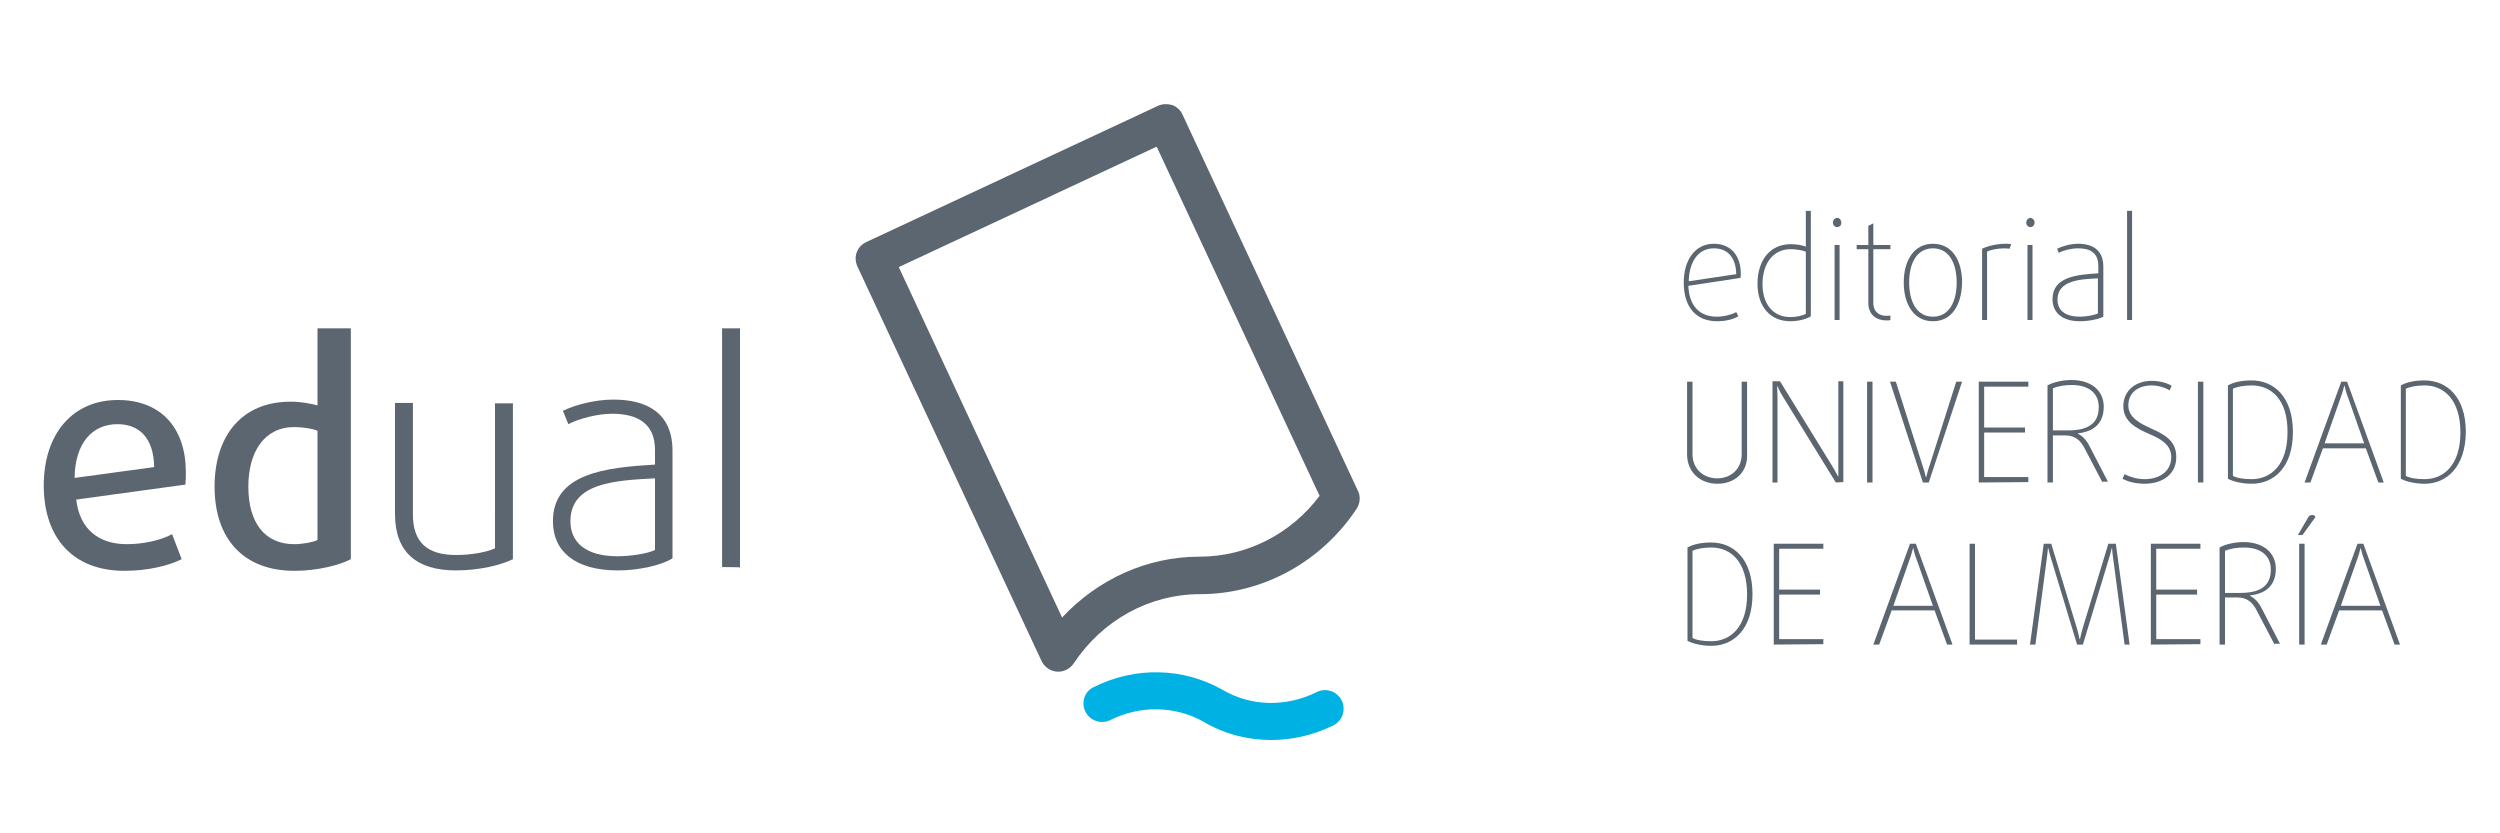 <?xml version="1.0" encoding="utf-8"?>
<!-- Generator: Adobe Illustrator 25.2.3, SVG Export Plug-In . SVG Version: 6.00 Build 0)  -->
<svg version="1.1" id="Editorial_UAL" xmlns="http://www.w3.org/2000/svg" xmlns:xlink="http://www.w3.org/1999/xlink" x="0px"
	 y="0px" viewBox="0 0 600 200" style="enable-background:new 0 0 600 200;" xml:space="preserve">
<style type="text/css">
	.st0{fill:#5B6670;}
	.st1{fill:#00B2E3;}
</style>
<g id="editorial...">
	<path class="st0" d="M417.7,66.7l-12.5,1.9c0.2,4.9,2.8,7.4,6.8,7.4c1.8,0,3.6-0.5,4.7-1.1l0.5,1c-1.1,0.7-3,1.2-5.1,1.2
		c-4.8,0-8-3.1-8-9.3c0-5.5,2.8-9.3,7.2-9.3c3.9,0,6.5,2.6,6.5,7.3C417.8,66.1,417.8,66.3,417.7,66.7z M411.3,59.6
		c-3.7,0-5.9,3.2-6,7.9l11.4-1.7C416.6,61.5,414.4,59.6,411.3,59.6z"/>
	<path class="st0" d="M429.7,77.1c-5,0-7.9-3.7-7.9-9c0-5.5,2.9-9.5,8-9.5c1.5,0,3,0.3,3.6,0.6v-8.6h1.2v25.3
		C433.8,76.5,431.7,77.1,429.7,77.1z M433.4,60.4c-0.7-0.3-2.3-0.6-3.6-0.6c-4.4,0-6.8,3.6-6.8,8.4c0,4.6,2.4,7.9,6.7,7.9
		c1.4,0,3.2-0.4,3.7-0.8L433.4,60.4L433.4,60.4z"/>
	<path class="st0" d="M440.9,54.5c-0.6,0-1-0.5-1-1.1s0.5-1.1,1-1.1c0.6,0,1,0.5,1,1.1C442,54,441.5,54.5,440.9,54.5z M440.3,76.8
		v-18h1.2v18H440.3z"/>
	<path class="st0" d="M452.7,76.9c-2.4,0-4.3-1.4-4.3-4.2V59.8h-2.8v-1h2.8v-4.6l1.2-0.6v5.2h4.1v1h-4.1v12.9c0,2.2,1.5,3.1,3.1,3.1
		c0.4,0,0.8,0,1-0.1v1.1C453.5,76.9,453.2,76.9,452.7,76.9z"/>
	<path class="st0" d="M463.9,77.1c-4.6,0-7-4.1-7-9.3s2.4-9.3,7-9.3s7,4,7,9.3C470.8,73.1,468.5,77.1,463.9,77.1z M463.9,59.6
		c-3.9,0-5.7,3.6-5.7,8.2s1.8,8.2,5.7,8.2c3.9,0,5.7-3.6,5.7-8.2S467.8,59.6,463.9,59.6z"/>
	<path class="st0" d="M482.3,59.7c-0.2,0-0.7-0.1-1.1-0.1c-1.6,0-3.4,0.3-4.3,0.8v16.4h-1.2V59.7c1.4-0.7,3.7-1.2,5.7-1.2
		c0.4,0,0.9,0,1.3,0.1L482.3,59.7z"/>
	<path class="st0" d="M487.3,54.5c-0.6,0-1-0.5-1-1.1s0.5-1.1,1-1.1s1,0.5,1,1.1S487.9,54.5,487.3,54.5z M486.6,76.8v-18h1.2v18
		H486.6z"/>
	<path class="st0" d="M499.2,77.1c-4.3,0-6.6-2.1-6.6-5.3c0-5.3,5.7-5.9,11-6.2v-1.7c0-3.4-2.1-4.3-4.9-4.3c-1.6,0-3.6,0.5-4.6,1.1
		l-0.4-1c1.2-0.6,3.2-1.2,5-1.2c3.4,0,6.1,1.4,6.1,5.5v12C503.7,76.6,501.3,77.1,499.2,77.1z M503.6,66.8c-4.4,0.2-9.8,0.5-9.8,5.1
		c0,2.5,1.7,4.1,5.4,4.1c1.6,0,3.6-0.4,4.3-0.8v-8.4H503.6z"/>
	<path class="st0" d="M510.5,76.8V50.6h1.2v26.2H510.5z"/>
	<path class="st0" d="M412.2,116.1c-4.1,0-7.3-2.7-7.3-7.1V91.6h1.3V109c0,3.6,2.7,5.8,5.9,5.8c3.3,0,5.9-2.2,5.9-5.8V91.6h1.3V109
		C419.5,113.4,416.3,116.1,412.2,116.1z"/>
	<path class="st0" d="M440.6,115.8l-12.7-20.6c-0.7-1.1-1.3-2.5-1.3-2.5h-0.1c0,0,0.1,1.5,0.1,2.8v20.3h-1.2V91.5h1.8l12.5,20.3
		c0.7,1.1,1.4,2.5,1.4,2.5h0.1c0,0,0-1.5,0-2.8v-20h1.2v24.2L440.6,115.8L440.6,115.8z"/>
	<path class="st0" d="M448.1,115.8V91.6h1.3v24.2H448.1z"/>
	<path class="st0" d="M462.9,115.8h-1.4l-7.9-24.2h1.4l6.3,19.8c0.5,1.4,0.9,3.1,0.9,3.1h0.1c0,0,0.4-1.7,0.9-3.1l6.3-19.8h1.4
		L462.9,115.8z"/>
	<path class="st0" d="M474.9,115.8V91.6h11.9v1.2h-10.6v9.8h9.8v1.2h-9.8v10.7h10.6v1.2L474.9,115.8L474.9,115.8z"/>
	<path class="st0" d="M504.6,115.8l-4.3-8.2c-1-2-2.4-3.1-4.6-3.1h-3v11.3h-1.3V92.5c1.4-0.8,3.7-1.3,5.7-1.3c5.1,0,7.8,2.8,7.8,6.4
		c0,4.1-2.5,6-6.2,6.4v0.1c1.1,0.5,2.1,1.6,2.8,3l4.4,8.5h-1.3V115.8z M497.2,92.4c-1.7,0-3.4,0.3-4.5,0.8v10.1h3.6
		c4.5,0,7.4-1.4,7.4-5.6C503.7,94.6,501.6,92.4,497.2,92.4z"/>
	<path class="st0" d="M514.7,116.1c-2.1,0-4-0.5-5.3-1.2l0.5-1.1c1.1,0.6,2.9,1.2,4.8,1.2c3.6,0,6.4-1.9,6.4-5.3
		c0-3-2.6-4.4-5.2-5.5c-3.2-1.4-6.3-3-6.3-6.7c0-3.8,3-6.1,6.8-6.1c2,0,3.9,0.6,4.8,1.2l-0.5,1.1c-0.9-0.6-2.6-1.2-4.3-1.2
		c-3.2,0-5.6,1.7-5.6,4.8c0,3,3,4.4,5.6,5.6c2.9,1.3,5.9,2.8,5.9,6.7C522.4,113.7,519.1,116.1,514.7,116.1z"/>
	<path class="st0" d="M527.5,115.8V91.6h1.3v24.2H527.5z"/>
	<path class="st0" d="M540.4,116.1c-2.4,0-4.6-0.6-5.7-1.2V92.5c1.4-0.8,3.4-1.2,5.7-1.2c5.3,0,9.9,3.9,9.9,12.4
		C550.3,112.2,545.7,116.1,540.4,116.1z M540.4,92.5c-1.8,0-3.5,0.3-4.5,0.8v20.9c0.8,0.5,2.5,0.8,4.5,0.8c4.6,0,8.6-3.4,8.6-11.2
		C549.1,95.9,545.1,92.5,540.4,92.5z"/>
	<path class="st0" d="M570.8,115.8l-3-8.2h-10.3l-3,8.2h-1.4l8.8-24.2h1.4l8.8,24.2H570.8z M563.5,95.3c-0.5-1.2-0.8-2.7-0.8-2.7
		h-0.1c0,0-0.3,1.4-0.8,2.7l-3.9,11.1h9.5L563.5,95.3z"/>
	<path class="st0" d="M581.9,116.1c-2.4,0-4.6-0.6-5.7-1.2V92.5c1.4-0.8,3.4-1.2,5.7-1.2c5.3,0,9.9,3.9,9.9,12.4
		C591.7,112.2,587.1,116.1,581.9,116.1z M581.9,92.5c-1.8,0-3.5,0.3-4.5,0.8v20.9c0.8,0.5,2.5,0.8,4.5,0.8c4.6,0,8.6-3.4,8.6-11.2
		C590.5,95.9,586.5,92.5,581.9,92.5z"/>
	<path class="st0" d="M410.7,155c-2.4,0-4.6-0.6-5.7-1.2v-22.4c1.4-0.8,3.4-1.2,5.7-1.2c5.3,0,9.9,3.9,9.9,12.4S416,155,410.7,155z
		 M410.7,131.4c-1.8,0-3.5,0.3-4.5,0.8v20.9c0.8,0.5,2.5,0.8,4.5,0.8c4.6,0,8.6-3.4,8.6-11.2C419.3,134.8,415.4,131.4,410.7,131.4z"
		/>
	<path class="st0" d="M425.7,154.7v-24.2h11.9v1.2H427v9.8h9.8v1.2H427v10.7h10.6v1.2L425.7,154.7L425.7,154.7z"/>
	<path class="st0" d="M467.3,154.7l-3-8.2H454l-3,8.2h-1.4l8.8-24.2h1.4l8.8,24.2H467.3z M460,134.3c-0.5-1.2-0.8-2.7-0.8-2.7h-0.1
		c0,0-0.3,1.4-0.8,2.7l-3.9,11.1h9.5L460,134.3z"/>
	<path class="st0" d="M472.7,154.7v-24.2h1.3v23h10.1v1.2H472.7L472.7,154.7z"/>
	<path class="st0" d="M509.9,154.7l-2.7-20.4c-0.2-1.2-0.3-2.7-0.3-2.7h-0.1c0,0-0.3,1.4-0.7,2.6l-6.2,20.5h-1.4l-6.2-20.5
		c-0.4-1.2-0.7-2.6-0.7-2.6h-0.1c0,0-0.1,1.4-0.3,2.7l-2.7,20.4h-1.3l3.3-24.2h1.8l6.1,20.1c0.4,1.3,0.7,2.8,0.7,2.8h0.1
		c0,0,0.3-1.5,0.7-2.8l6.1-20.1h1.8l3.3,24.2H509.9z"/>
	<path class="st0" d="M516.2,154.7v-24.2h11.9v1.2h-10.6v9.8h9.8v1.2h-9.8v10.7h10.6v1.2L516.2,154.7L516.2,154.7z"/>
	<path class="st0" d="M545.9,154.7l-4.3-8.2c-1-2-2.4-3.1-4.6-3.1h-3v11.3h-1.3v-23.3c1.4-0.8,3.7-1.3,5.7-1.3
		c5.1,0,7.8,2.8,7.8,6.4c0,4.1-2.5,6-6.2,6.4v0.1c1.1,0.5,2.1,1.6,2.8,3l4.4,8.5h-1.3V154.7z M538.5,131.4c-1.7,0-3.4,0.3-4.5,0.8
		v10.1h3.6c4.5,0,7.4-1.4,7.4-5.6C545,133.6,542.9,131.4,538.5,131.4z"/>
	<path class="st0" d="M552.6,128.4h-1.1l2.5-4.3c0.2-0.4,0.7-0.5,1-0.5s0.6,0.2,0.7,0.5L552.6,128.4z M551.8,154.7v-24.2h1.3v24.2
		H551.8z"/>
	<path class="st0" d="M574.7,154.7l-3-8.2h-10.3l-3,8.2H557l8.8-24.2h1.4l8.8,24.2H574.7z M567.4,134.3c-0.5-1.2-0.8-2.7-0.8-2.7
		h-0.1c0,0-0.3,1.4-0.8,2.7l-3.9,11.1h9.5L567.4,134.3z"/>
</g>
<g id="Logo_edual">
	<path class="st0" d="M254,161.2c-0.1,0-0.2,0-0.3,0c-1.6-0.1-3-1.1-3.7-2.5L205.8,64c-0.5-1.1-0.6-2.3-0.2-3.4
		c0.4-1.1,1.2-2,2.3-2.5l70-32.7c1.1-0.5,2.3-0.5,3.4-0.2c1.1,0.4,2,1.2,2.5,2.3l42.1,90.3c0.7,1.4,0.5,3-0.3,4.3
		c-8.5,12.8-22.6,20.5-37.6,20.5c-12.1,0-23.4,6.2-30.3,16.6C256.9,160.4,255.5,161.2,254,161.2z M215.7,64.1l39.2,84.1
		c8.6-9.2,20.4-14.6,33-14.6c11.3,0,21.9-5.4,28.8-14.6l-39.1-83.8L215.7,64.1z"/>
	<path class="st1" d="M305.1,177.6c-5.6,0-11.2-1.4-16.1-4.3c-6.8-3.9-15.3-4.1-22.5-0.5c-2.2,1.1-4.9,0.2-6-2s-0.2-4.9,2-5.9
		c10-5,21.5-4.7,31,0.7c6.8,4,15.3,4.1,22.5,0.5c2.2-1.1,4.9-0.2,6,2s0.2,4.9-2,6C315.3,176.4,310.2,177.6,305.1,177.6z"/>
</g>
<g id="edual_1_">
	<path class="st0" d="M44.5,116.3l-26.2,3.6c0.8,7.1,5.4,10.7,12.1,10.7c3.9,0,8.2-0.9,10.9-2.4l2.3,6c-3.1,1.6-8.3,2.8-13.7,2.8
		c-12.5,0-19.4-8-19.4-20.5c0-12.1,6.7-20.5,17.8-20.5c10.3,0,16.3,6.7,16.3,17.3C44.6,114.2,44.6,115.2,44.5,116.3z M28.2,101.8
		c-6.2,0-10.2,4.7-10.3,12.9l19.1-2.6C36.9,105.1,33.4,101.8,28.2,101.8z"/>
	<path class="st0" d="M70.7,137c-12.3,0-19.2-7.7-19.2-20.2c0-12.1,6.4-20.4,18.3-20.4c2.4,0,5,0.5,6.4,0.9V78.8h8v55.4
		C81.6,135.6,76.2,137,70.7,137z M76.2,103.4c-1-0.5-3.5-0.9-5.6-0.9c-7.2,0-11,6-11,14.3c0,8.6,3.9,13.8,11,13.8
		c2.1,0,4.7-0.5,5.6-1V103.4z"/>
	<path class="st0" d="M109.4,136.9c-9.3,0-14.6-4.3-14.6-13.5V96.7h4.3v26.8c0,6.6,3.4,9.7,10.3,9.7c4.1,0,7.7-0.8,9.4-1.6V96.8h4.3
		v37.4C120.3,135.6,115.1,136.9,109.4,136.9z"/>
	<path class="st0" d="M148.3,136.9c-10.3,0-15.6-4.6-15.6-11.8c0-11.5,12.6-12.9,24.5-13.6V108c0-6.6-4.5-8.7-10.3-8.7
		c-3.6,0-8,1.2-10.5,2.5l-1.3-3.2c2.8-1.4,7.7-2.7,12.1-2.7c8.2,0,14.2,3.3,14.2,12.3V134C158.7,135.7,153.2,136.9,148.3,136.9z
		 M157.2,114.8c-9.4,0.5-20.3,1-20.3,10.3c0,5,3.6,8.4,11.3,8.4c3.4,0,7.4-0.7,9-1.5V114.8L157.2,114.8z"/>
	<path class="st0" d="M173.3,136.1V78.8h4.3v57.4C177.6,136.1,173.3,136.1,173.3,136.1z"/>
</g>
</svg>
